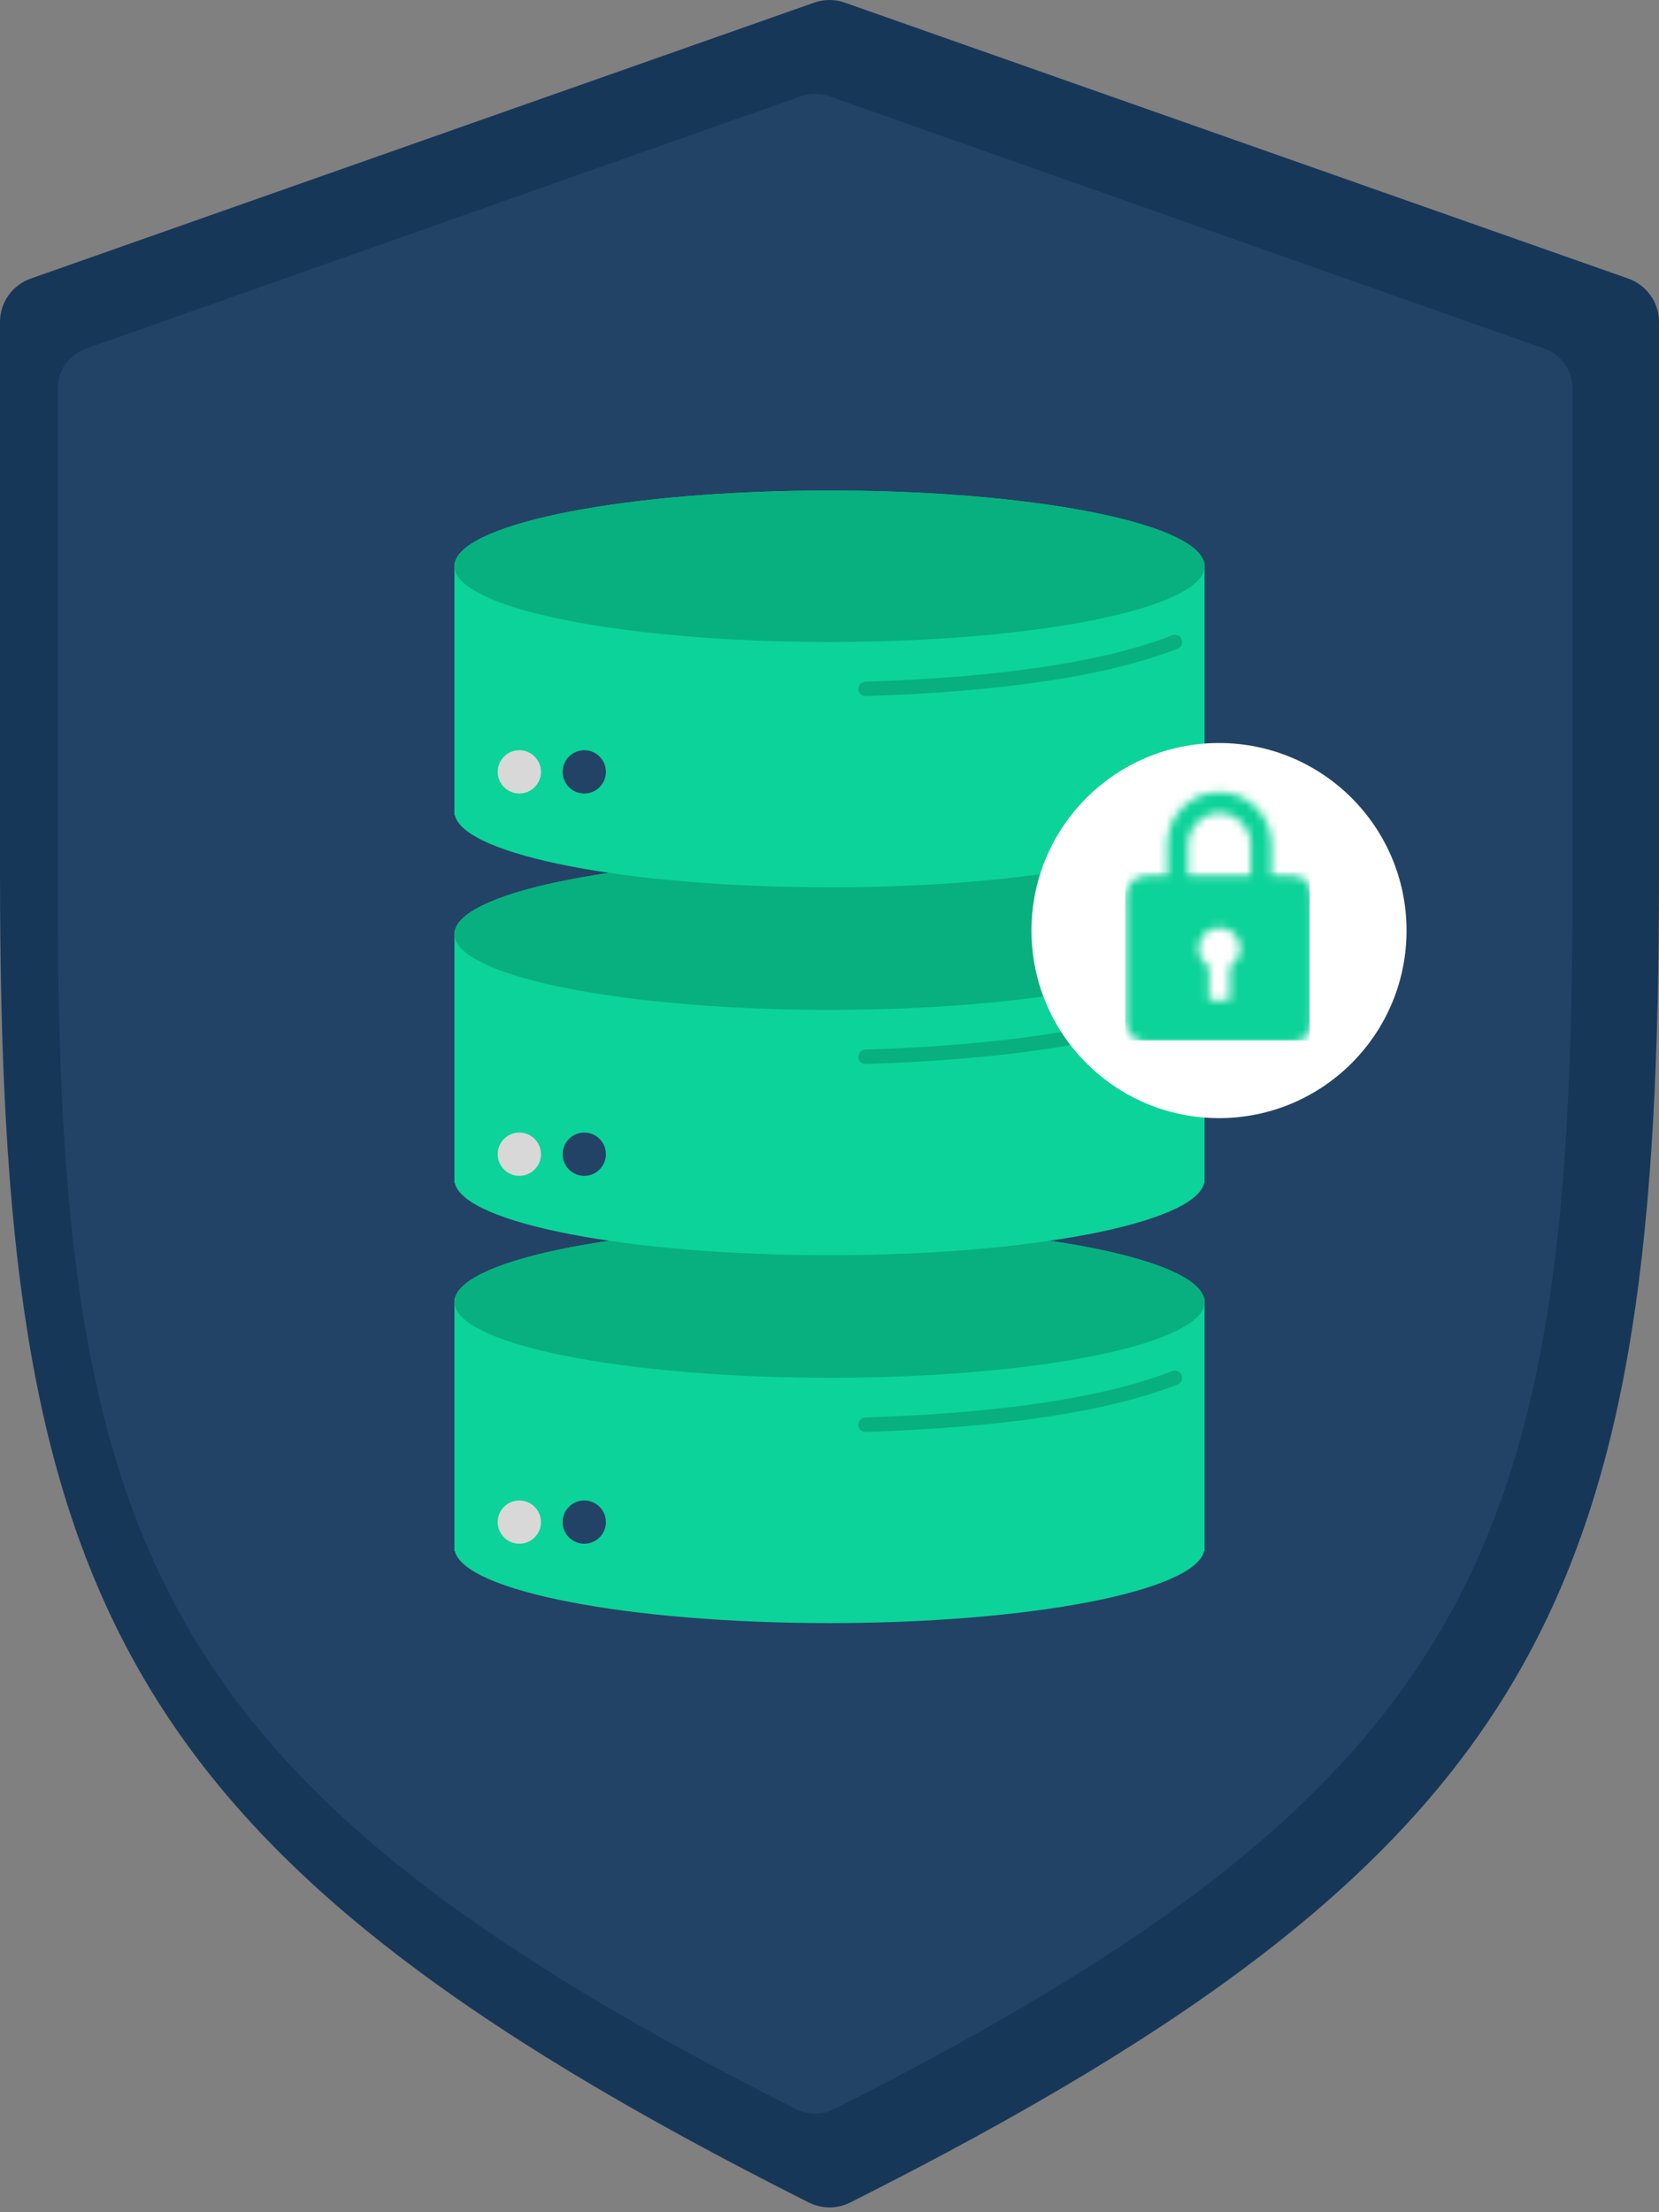 <?xml version="1.0" encoding="UTF-8"?>
<svg xmlns:xlink="http://www.w3.org/1999/xlink" width="207px" height="276px" viewBox="0 0 207 276" version="1.1"
     xmlns="http://www.w3.org/2000/svg">
    <rect x="0" y="0" width="207" height="276" fill="#808080" stroke="none"/>
    <title>Group 12</title>
    <defs>
        <path d="M145.643,105.33 L145.643,110.529 C145.643,111.246 146.225,111.828 146.943,111.828 L146.943,111.828 C147.66,111.828 148.243,111.246 148.243,110.529 L148.243,110.529 L148.243,105.33 C148.243,103.179 149.992,101.431 152.141,101.431 L152.141,101.431 C154.291,101.431 156.039,103.179 156.039,105.33 L156.039,105.33 L156.039,110.529 C156.039,111.246 156.622,111.828 157.341,111.828 L157.341,111.828 C158.058,111.828 158.639,111.246 158.639,110.529 L158.639,110.529 L158.639,105.33 C158.639,101.745 155.725,98.831 152.141,98.831 L152.141,98.831 C148.557,98.831 145.643,101.745 145.643,105.33 L145.643,105.33 Z"
              id="path-1"></path>
        <path d="M143.043,109.228 C141.608,109.228 140.444,110.39 140.444,111.828 L140.444,127.423 C140.444,128.859 141.608,130.023 143.043,130.023 L161.238,130.023 C162.675,130.023 163.838,128.859 163.838,127.423 L163.838,111.828 C163.838,110.39 162.675,109.228 161.238,109.228 L143.043,109.228 Z"
              id="path-3"></path>
        <path d="M150.842,120.566 L150.842,124.824 L153.442,124.824 L153.442,120.566 C154.214,120.114 154.74,119.285 154.74,118.325 C154.74,116.889 153.578,115.728 152.141,115.728 C150.706,115.728 149.542,116.889 149.542,118.325 C149.542,119.285 150.069,120.114 150.842,120.566 Z"
              id="path-5"></path>
    </defs>
    <g id="Layout" stroke="none" stroke-width="1" fill="none" fill-rule="evenodd">
        <g id="Home-Copy-2" transform="translate(-834, -1427)">
            <g id="Group-12" transform="translate(834, 1427)">
                <path d="M203.158,34.753 L105.408,0.328 C104.173,-0.109 102.825,-0.109 101.59,0.328 L3.841,34.753 C1.538,35.565 0,37.733 0,40.165 L0,109.014 C0,198.113 13.241,230.677 100.906,274.784 C101.725,275.192 102.613,275.4 103.5,275.4 C104.387,275.4 105.275,275.193 106.094,274.784 C193.759,230.677 207,198.113 207,109.014 L207,40.165 C207,37.733 205.459,35.565 203.158,34.753 Z"
                      id="Shape" fill="#173759" fill-rule="nonzero"></path>
                <path d="M192.692,43.5 L103.442,12 C102.314,11.6 101.084,11.6 99.956,12 L10.707,43.5 C8.605,44.243 7.2,46.227 7.2,48.453 L7.2,111.452 C7.2,192.98 19.29,222.777 99.331,263.136 C100.08,263.51 100.89,263.7 101.7,263.7 C102.51,263.7 103.32,263.511 104.069,263.136 C184.11,222.777 196.2,192.98 196.2,111.452 L196.2,48.453 C196.2,46.227 194.793,44.243 192.692,43.5 Z"
                      id="Shape" fill="#234366" fill-rule="nonzero"></path>
                <path d="M103.5,153 C128.6,153 149.085,156.99 150.248,162 L150.3,162 L150.3,193.5 L150.248,193.501 C149.082,198.511 128.598,202.5 103.5,202.5 C78.402,202.5 57.918,198.511 56.752,193.501 L56.7,193.5 L56.7,162 L56.752,162 C57.915,156.99 78.4,153 103.5,153 Z"
                      id="Combined-Shape" fill="#0CD399"></path>
                <ellipse id="Oval-Copy-7" fill="#08B07F" cx="103.5" cy="162.45" rx="46.8"
                         ry="9.45"></ellipse>
                <path d="M103.5,107.1 C128.6,107.1 149.085,111.09 150.248,116.1 L150.3,116.1 L150.3,147.6 L150.248,147.601 C149.082,152.611 128.598,156.6 103.5,156.6 C78.402,156.6 57.918,152.611 56.752,147.601 L56.7,147.6 L56.7,116.1 L56.752,116.1 C57.915,111.09 78.4,107.1 103.5,107.1 Z"
                      id="Combined-Shape" fill="#0CD399"></path>
                <ellipse id="Oval-Copy-6" fill="#08B07F" cx="103.5" cy="116.55" rx="46.8"
                         ry="9.45"></ellipse>
                <path d="M103.5,61.2 C128.6,61.2 149.085,65.19 150.248,70.2 L150.3,70.2 L150.3,101.7 L150.248,101.701 C149.082,106.711 128.598,110.7 103.5,110.7 C78.402,110.7 57.918,106.711 56.752,101.701 L56.7,101.7 L56.7,70.2 L56.752,70.2 C57.915,65.19 78.4,61.2 103.5,61.2 Z"
                      id="Combined-Shape" fill="#0CD399"></path>
                <ellipse id="Oval-Copy-5" fill="#08B07F" cx="103.5" cy="70.65" rx="46.8"
                         ry="9.45"></ellipse>
                <path d="M108,85.95 C125.143,85.393 138.008,83.443 146.597,80.1"
                      id="Path-7" stroke="#08B07F" stroke-width="1.8" stroke-linecap="round"></path>
                <path d="M108,131.85 C125.143,131.293 138.008,129.343 146.597,126"
                      id="Path-7-Copy" stroke="#08B07F" stroke-width="1.8" stroke-linecap="round"></path>
                <path d="M108,177.75 C125.143,177.193 138.008,175.243 146.597,171.9"
                      id="Path-7-Copy-2" stroke="#08B07F" stroke-width="1.8" stroke-linecap="round"></path>
                <circle id="Oval" fill="#D8D8D8" cx="64.8" cy="96.3" r="2.7"></circle>
                <circle id="Oval-Copy-9" fill="#D8D8D8" cx="64.8" cy="144" r="2.7"></circle>
                <circle id="Oval-Copy-11" fill="#D8D8D8" cx="64.8" cy="189.9" r="2.7"></circle>
                <circle id="Oval-Copy-8" fill="#234366" cx="72.9" cy="96.3" r="2.7"></circle>
                <circle id="Oval-Copy-10" fill="#234366" cx="72.9" cy="144" r="2.7"></circle>
                <circle id="Oval-Copy-12" fill="#234366" cx="72.9" cy="189.9" r="2.7"></circle>
                <circle id="Oval" fill="#FFFFFF" cx="152.1" cy="116.1" r="23.4"></circle>
                <mask id="mask-2" fill="white">
                    <use xlink:href="#path-1"></use>
                </mask>
                <g id="path-1"></g>
                <polygon id="Fill-14" fill="#0CD399" fill-rule="nonzero" mask="url(#mask-2)"
                         points="141.3 118.692 167.292 118.692 167.292 92.7 141.3 92.7"></polygon>
                <mask id="mask-4" fill="white">
                    <use xlink:href="#path-3"></use>
                </mask>
                <g id="path-3"></g>
                <polygon id="Fill-18" fill="#0CD399" fill-rule="nonzero" mask="url(#mask-4)"
                         points="140.399 129.815 163.399 129.815 163.399 108.815 140.399 108.815"></polygon>
                <mask id="mask-6" fill="white">
                    <use xlink:href="#path-5"></use>
                </mask>
                <g id="path-5"></g>
                <polygon id="Fill-21" fill="#FFFFFF" fill-rule="nonzero" mask="url(#mask-6)"
                         points="143.043 131.322 161.238 131.322 161.238 109.228 143.043 109.228"></polygon>
            </g>
        </g>
    </g>
</svg>
